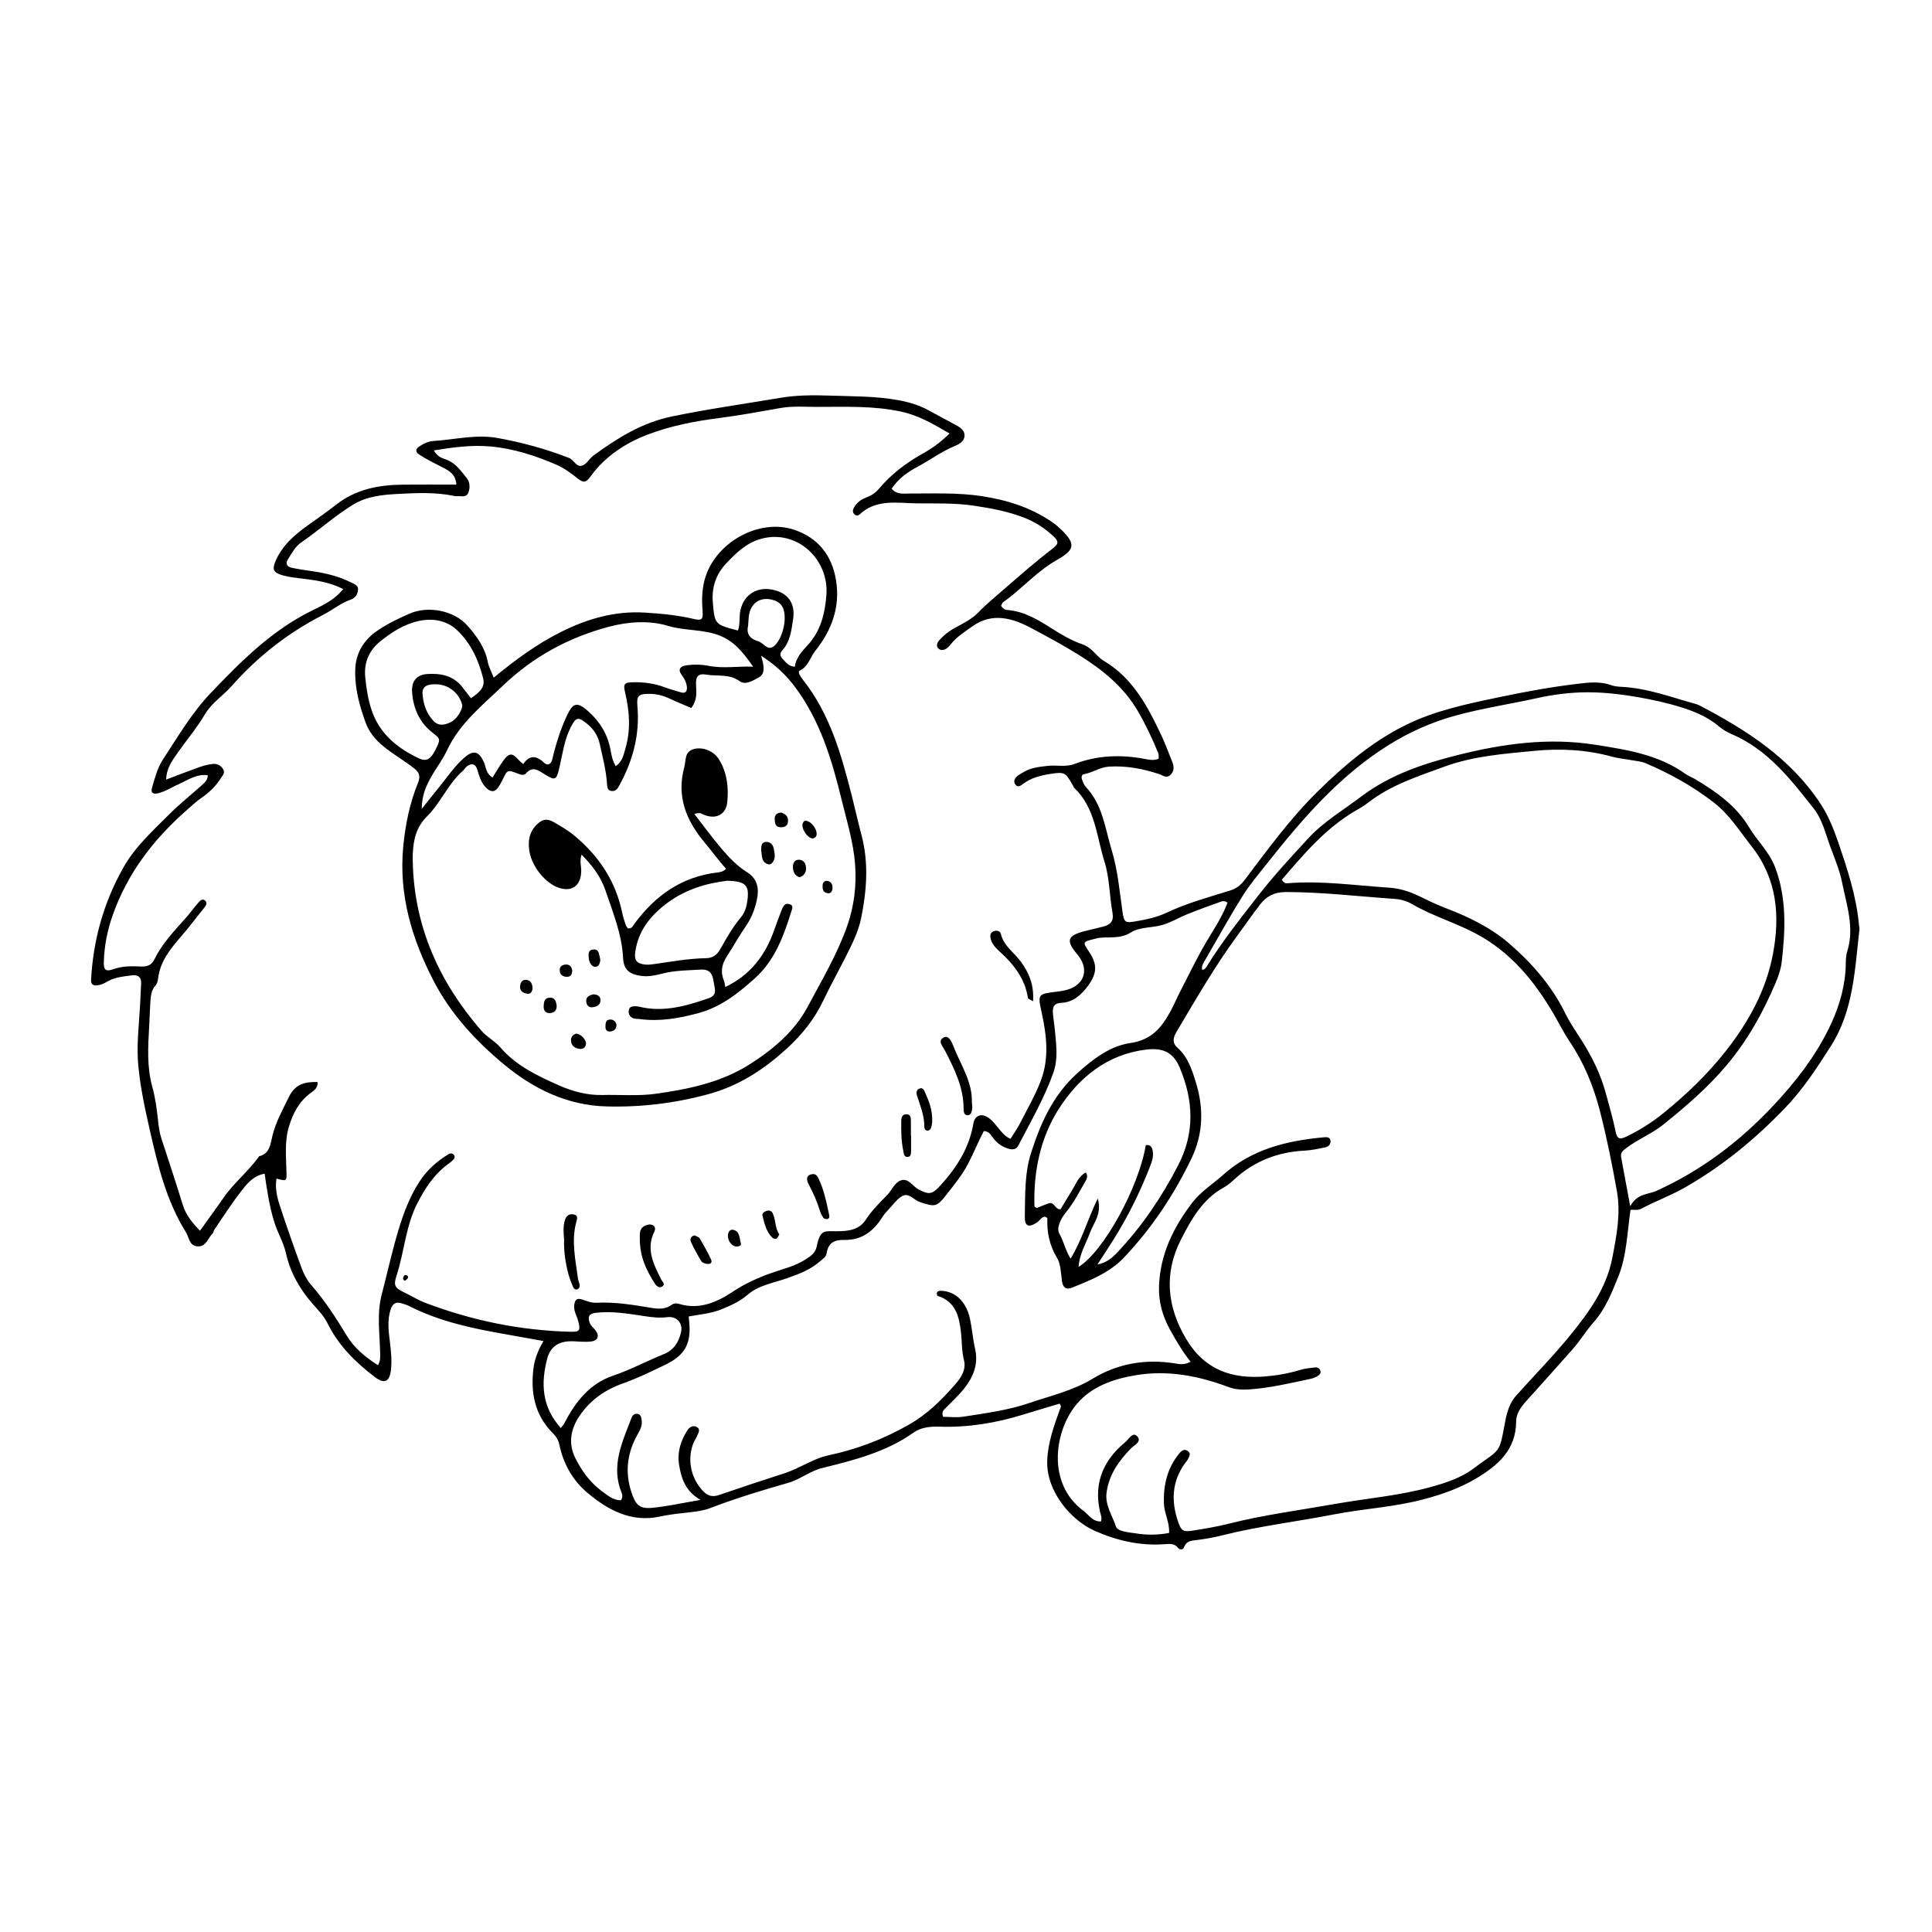 <?xml version="1.0" encoding="UTF-8"?>
<!-- Uploaded to: SVG Repo, www.svgrepo.com, Generator: SVG Repo Mixer Tools -->
<svg fill="#000000" width="800px" height="800px" version="1.1" viewBox="144 144 512 512" xmlns="http://www.w3.org/2000/svg">
 <g>
  <path d="m576.1 464.61c-0.887 6.168-0.996 12.16-3.254 17.754-1.723 4.269-3.367 8.488-6.551 12.082-1.969 2.223-3.551 4.879-5.562 7.144-4.023 4.531-8.047 9.062-12.117 13.555-1.461 1.613-2.812 3.352-2.82 5.543-0.031 7.519-4.82 11.664-10.551 15.086-4.324 2.582-9.016 4.231-13.926 5.543-7.844 2.098-15.926 2.484-23.805 4.016-9.855 1.914-19.848 3.098-29.602 5.547-2.297 0.578-4.648 1-7 1.27-1.402 0.16-2.543 0.312-3.117 1.836-0.289 0.766-1.117 0.816-1.594 0.215-1.008-1.281-2.332-1.062-3.641-0.969-6.488 0.465-12.652-0.973-18.504-3.578-6.375-2.84-12.867-10.598-12.527-18.648 0.203-4.816 1.75-9.02 3.297-13.355 0.168-0.469 0.629-0.875-0.02-1.672-3.094 0.926-6.328 1.871-9.551 2.871-7.254 2.254-14.652 3.477-22.27 3.234-2.426-0.078-4.871 0.145-6.867 1.559-7.293 5.168-15.762 7.309-24.211 9.391-3.305 0.812-5.832 3.031-9.047 3.945-6.969 1.988-13.906 4.094-20.688 6.695-1.703 0.652-3.598 0.895-5.434 1.102-2.629 0.297-5.238 0.551-7.844 1.117-7.559 1.641-13.719-1.668-19.188-6.258-3.906-3.277-6.418-7.684-7.465-12.77-0.258-1.242-0.863-2.191-1.719-3.047-4.781-4.785-5.938-10.609-5.156-17.117 0.305-2.535 1.191-4.793 2.668-7.312-3.731-0.672-7.023-1.277-10.324-1.855-8.73-1.52-17.359-3.375-25.34-7.445-0.582-0.297-1.23-0.477-1.859-0.676-1.531-0.484-2.457-0.047-2.984 1.594-0.93 2.891-0.555 5.777-0.195 8.648 0.312 2.508 0.562 5.012 0.258 7.516-0.371 3.059-1.789 3.617-4.184 1.809-5.18-3.918-9.699-8.402-12.621-14.316-0.949-1.922-2.441-3.453-3.844-5.039-3.477-3.934-6.012-8.375-7.16-13.512-0.641-2.875-2.191-5.375-3.062-8.16-1.309-4.184-1.957-8.48-2.582-12.918-3.082 0.551-4.734 2.731-6.305 4.75-2.508 3.227-4.707 6.691-7.016 10.07-0.219 0.32-0.227 0.816-0.492 1.066-1.281 1.211-1.703 3.59-4.047 3.367-2.172-0.203-2.144-2.371-3.016-3.762-5.191-8.312-7.441-17.723-9.562-27.059-1.277-5.617-2.519-11.32-3.051-17.121-0.484-5.281 0.156-10.516 0.461-15.762 0.113-1.977 0.203-3.957 0.293-5.938 0.078-1.812-0.93-2.375-2.488-2.168-2.223 0.297-4.496 0.477-6.496 1.656-0.809 0.477-1.633 0.875-2.574 0.984-1.109 0.125-1.77-0.18-1.703-1.48 0.566-10.562 3.316-20.43 8.543-29.715 3.133-5.566 7.738-9.664 12.094-14.055 2.691-2.715 5.715-5.102 8.566-7.66 0.758-0.684 1.66-1.32 1.727-2.769-3.051-0.395-5.32 1.316-7.746 2.383-1.789 0.785-3.457 1.922-5.402 2.387-1.281 0.305-2.098 0.016-1.598-1.629 0.762-2.512 1.371-5.047 2.852-7.309 3.977-6.062 7.668-12.371 12.68-17.633 8.09-8.484 16.367-16.781 27.172-22.004 2.75-1.328 5.66-2.742 7.93-5.519-4.051-2.09-8.234-2.453-12.359-2.973-1.586-0.199-3.148-0.41-4.637-1.008-1.551-0.621-1.723-1.508-1.074-3.121 1.719-4.277 5.027-7.176 8.539-9.684 2.547-1.824 5.164-3.641 7.606-5.555 5.34-4.184 11.387-5.285 17.836-5.344 4.613-0.043 9.227-0.008 14.062-0.008-0.137-2.731-1.93-3.688-3.617-4.555-2.117-1.09-4.273-2.102-6.254-3.434-1.113-0.75-0.891-1.512 0.082-2.144 1.117-0.73 2.336-1.34 3.676-1.422 5.66-0.355 11.32-1.828 16.98-0.809 6.481 1.168 12.852 2.894 19.012 5.301 1.328 0.52 1.957 2.644 3.594 1.977 1.129-0.457 1.832-1.867 2.883-2.633 6.316-4.606 12.797-8.684 20.715-10.328 9.582-1.992 19.258-3.344 28.891-4.965 4.273-0.719 8.668-0.727 13.039-0.574 6.059 0.211 12.121 0.109 18.137 1.207 2.914 0.531 5.637 1.367 8.211 2.789 2.199 1.215 4.414 2.398 6.625 3.59 1.289 0.695 2.754 1.406 2.699 3.066-0.051 1.465-1.402 2.223-2.617 2.723-3.441 1.418-6.414 3.648-9.664 5.394-2.656 1.426-5.195 3.098-7.023 5.91 1.387 1.633 3.18 1.27 4.789 1.273 6.344 0.012 12.688-0.273 19.012 0.68 6.613 0.996 12.84 2.934 18.43 6.684 0.871 0.582 1.707 1.242 2.465 1.965 4.086 3.918 4.043 5.484-0.887 8.262-5.344 3.008-9.293 7.691-14.223 11.164-0.289 0.203-0.406 0.656-0.59 0.965 0.359 0.676 0.93 1.086 1.566 1.133 4.543 0.324 8.25 2.609 11.945 4.961 2.566 1.637 5.191 3.164 8.09 4.164 1.141 0.395 2.074 1.117 2.93 1.977 0.84 0.844 1.66 1.77 2.664 2.367 7.703 4.57 11.641 12.031 15.262 19.727 1.066 2.266 1.926 4.625 2.863 6.949 0.527 1.305 0.672 2.609-0.523 3.644-1.039 0.902-1.934 0.035-2.914-0.293-4.293-1.434-8.684-2.246-13.242-1.984-2.402 0.141-4.379 1.613-6.699 2.008-0.629 0.105-0.68 0.848-0.523 1.316 0.246 0.738 0.551 1.543 1.07 2.094 4.422 4.695 5.059 10.887 6.809 16.668 1.621 5.352 2.094 10.852 2.871 16.324 0.422 2.969 0.707 3.07 3.606 2.578 2.742-0.469 5.492-1.047 8.008-2.234 5.402-2.551 11.145-4.133 16.809-5.879 1.824-0.562 2.902-1.445 3.969-2.856 6.137-8.109 12.117-16.34 19.418-23.508 7.019-6.894 14.473-13.207 23.344-17.574 7.773-3.824 16.215-5.555 24.633-7.324 6.984-1.469 13.992-2.754 21.078-3.586 2.891-0.34 5.789-0.645 8.645 0.387 0.855 0.309 1.812 0.402 2.731 0.445 6.809 0.336 13.137 2.727 19.605 4.527 0.379 0.105 0.762 0.238 1.109 0.422 12.395 6.477 24.008 13.914 31.949 25.898 2.07 3.125 3.484 6.574 4.676 10.051 2.477 7.227 4.906 14.496 5.602 22.188 0.035 0.395 0.168 0.797 0.125 1.184-1.219 10.617-1.578 21.535-7.547 30.883-3.672 5.758-7.379 11.504-12.227 16.531-7.961 8.254-16.652 15.418-26.621 21.078-3.695 2.098-7.684 3.539-11.406 5.535-0.898 0.492-1.781 0.242-2.867 0.301zm-164.3-18.805c0.887-1.445 1.801-2.731 2.512-4.117 1.918-3.758 4.062-7.445 5.547-11.375 2.219-5.883 1.512-11.953 0.195-17.973-1.074-4.906-1.027-4.91 3.914-5.523 1.707-0.211 3.465-0.496 4.902-1.426 3.023-1.957 3.219-5.387 0.641-8.449-3.078-3.656-2.707-4.941 1.824-6.156 1.652-0.441 3.336-0.773 4.992-1.215 1.855-0.492 2.91-1.367 2.496-3.652-0.816-4.531-0.746-9.18-2.148-13.66-2.102-6.727-2.418-14.156-7.988-19.457-0.184-0.172-0.254-0.461-0.383-0.691-1.926-3.406-2.191-3.606-5.879-3.027-2.613 0.41-5.195 1.031-7.363 2.707-0.672 0.52-1.391 0.961-2.019 0.066-0.547-0.777-0.133-1.547 0.465-2.102 0.477-0.441 1.094-0.738 1.656-1.086 1.98-1.223 4.203-1.445 6.453-1.699 2.363-0.266 4.809 0.367 7.094-0.5 6.121-2.328 12.371-2.559 18.73-1.332 1.168 0.227 2.336 0.473 3.617-0.066-0.027-0.488 0.074-1.051-0.109-1.496-1.555-3.773-3.273-7.434-5.332-11-3.844-6.668-9.609-11.195-15.863-15.105-4.008-2.508-8.23-4.754-12.406-6.992-4.938-2.648-10.355-4.289-15.66-0.488-1.926 1.379-3.977 2.637-5.516 4.504-0.336 0.406-0.672 0.832-1.074 1.168-0.789 0.656-1.777 0.895-2.496 0.113-0.578-0.633-0.203-1.535 0.344-2.133 0.977-1.074 2.059-2.027 3.328-2.785 2.375-1.414 5.074-2.562 6.938-4.496 2.215-2.305 4.641-4.285 7.031-6.359 4.086-3.547 8.141-7.121 12.445-10.406 2.078-1.586 2.019-2.141-0.062-3.977-2.098-1.848-4.441-3.336-7.047-4.363-4.336-1.711-8.867-2.555-13.461-3.242-4.996-0.75-10.023-0.57-15.016-0.617-5.223-0.047-10.848-1.273-15.328 2.957-0.387 0.363-1.02 0.328-1.426-0.145-0.375-0.434-0.395-0.98-0.145-1.477 0.688-1.352 1.754-2.273 3.188-2.816 1.359-0.512 2.535-1.191 3.543-2.391 3.254-3.887 7.238-6.883 11.68-9.363 2.457-1.371 4.793-3.062 7.031-5.285-4.269-2.477-8.121-4.766-12.781-5.781-7.484-1.633-15.004-1.246-22.527-1.266-3.156-0.008-6.336-0.262-9.496 0.297-5.328 0.941-10.652 1.93-16.012 2.621-6.574 0.848-13.113 2.09-19.238 4.441-5.887 2.258-11.273 5.777-15.078 11.062-1.148 1.598-1.859 1.805-3.394 0.574-1.734-1.395-3.594-2.769-5.617-3.648-5.59-2.426-11.406-4.305-17.5-4.859-4.969-0.453-9.918 0.211-15.016 1.043 0.883 1.727 2.273 2.055 3.418 2.492 2.414 0.914 3.707 2.941 5.215 4.742 1.016 1.211 0.988 2.875 0.414 4.152-0.551 1.227-2.117 0.609-3.246 0.754-0.125 0.016-0.262-0.039-0.391-0.066-4.981-1.047-10.027-0.801-15.035-0.535-4.066 0.215-8.176 0.621-11.816 2.856-4.859 2.984-9.09 6.82-13.773 10.039-1.59 1.094-2.398 2.793-3.41 4.336-0.801 1.219-0.344 2.059 0.965 2.336 1.809 0.387 3.648 0.648 5.481 0.91 3.559 0.512 7.016 1.363 10.238 2.981 0.793 0.398 1.902 0.75 1.844 1.852-0.062 1.223-0.68 2.258-1.961 2.703-2.656 0.918-4.812 2.754-7.277 4.012-9.281 4.746-17.367 11.07-24.238 18.859-2.273 2.574-5.289 4.453-7.051 7.434-2.219 3.754-5.047 7.051-7.512 10.617-1.273 1.84-2.738 3.758-2.816 6.758 3.305-1.242 6.098-2.336 8.926-3.336 1.113-0.391 2.289-0.684 3.457-0.805 1.102-0.113 2.098 0.383 2.703 1.348 0.625 1-0.148 1.711-0.637 2.488-1.297 2.051-3.016 3.711-4.981 5.066-1.539 1.062-2.867 2.324-4.254 3.551-8.652 7.644-15.465 16.562-19.359 27.555-1.43 4.027-2.25 8.164-2.375 12.422-0.066 2.207 0.48 2.691 2.621 1.93 2.336-0.828 4.711-0.793 7.051-0.684 1.828 0.082 2.965-0.301 3.785-1.984 2.051-4.207 5.305-7.527 8.359-10.988 1.133-1.285 2.144-2.68 3.262-3.984 0.422-0.492 1.082-1.062 1.688-0.574 0.785 0.633 0.336 1.363-0.215 2.043-2.082 2.551-4.047 5.203-6.203 7.688-2.805 3.231-5.426 6.504-5.965 10.957-0.078 0.633-0.25 1.375-0.652 1.82-1.281 1.41-1.297 3.137-1.418 4.84-0.141 1.98-0.168 3.969-0.285 5.949-0.32 5.418-0.648 10.855 0.824 16.16 0.82 2.957 1.199 5.961 1.523 8.977 0.172 1.586 0.379 3.133 0.875 4.652 1.918 5.879 3.863 11.754 5.688 17.66 0.84 2.719 2.539 4.723 4.539 6.816 2.172-3.035 4.203-5.789 6.144-8.609 2.785-4.047 6.699-7.117 9.523-11.125 2.93-0.707 3.023-3.394 3.555-5.531 0.91-3.648 2.707-6.82 4.324-10.148 1.719-3.539 4.328-4.078 7.625-4.008 0.133 1.633-0.961 2.242-1.902 2.953-2.977 2.238-4.586 5.227-5.672 8.801-1.242 4.09-0.742 8.117-0.668 12.195 0.043 2.367 0.027 2.367-2.656 1.641-0.383 2.426 0.102 4.773 0.836 7.012 1.852 5.644 3.812 11.258 5.875 16.828 0.586 1.586 1.457 3.172 2.559 4.438 3.578 4.106 6.504 8.629 9.309 13.277 2.019 3.352 5 5.805 8.316 7.902 0.672-1.141 0.602-2.023 0.586-2.973-0.086-5.269-0.949-10.559 0.422-15.797 1.469-5.613 2.699-11.297 4.363-16.848 1.363-4.539 3.008-9.004 5.641-13.047 2.004-3.074 4.629-5.387 7.703-7.262 0.449-0.273 1.098-0.266 1.434 0.23 0.328 0.48 0.133 0.996-0.316 1.383-0.301 0.258-0.582 0.543-0.906 0.773-3.887 2.742-6.398 6.519-8.531 10.715-3.047 5.992-3.402 12.711-5.43 18.977-1.004 3.098-0.414 3.398 2.824 4.981 1.539 0.754 3.012 1.68 4.606 2.289 12.457 4.742 25.344 7.394 38.684 7.723 2.383 0.059 2.641-0.336 1.996-2.816-0.359-1.395-1.23-2.644-1.066-4.188 0.137-1.289 0.602-2.035 2.043-1.562 1.258 0.414 2.5 0.945 3.852 0.875 4.934-0.254 9.762 0.562 14.594 1.367 1.863 0.309 3.695 0.383 5.34-0.812 0.699-0.512 1.387-0.426 2.223-0.18 5.148 1.52 9.918-0.598 13.77-3.176 3.391-2.269 6.824-3.816 10.547-5.121 2.984-1.047 6.109-1.766 8.828-3.492 1.344-0.852 2.695-1.695 3.055-3.449 0.977-4.742 2.113-4.039 5.375-4.082 2.945-0.039 5.848-0.266 7.699-3.137 1.582-2.457 3.699-4.465 5.703-6.574 1.168-1.23 1.875-3.133 3.434-3.734 2.062-0.801 3.164 1.477 4.727 2.316 2.805 1.512 3.656 1.387 5.75-0.898 4.356-4.75 7.727-9.98 8.84-16.496 0.395-2.297 2.254-2.867 4.18-1.426 0.938 0.699 1.68 1.68 2.441 2.59 0.852 1.012 1.578 2.125 3.238 2.875zm-82.145 95.691c-4.039-2.312-5.062-5.648-5.672-9.195-0.586-3.426 0.414-6.523 2.234-9.344 0.422-0.656 1.473-1.379 2.441-0.797 1.129 0.68 0.34 1.637 0.051 2.453-0.176 0.492-0.531 0.914-0.754 1.391-2.008 4.391-0.953 9.742 2.391 13.18 1.301 1.34 2.539 1.582 4.254 0.992 5.746-1.977 11.516-3.887 17.297-5.746 4.035-1.297 7.551-3.883 11.723-4.769 7.539-1.605 14.559-4.285 21.309-8.145 4.871-2.781 8.609-6.531 12.156-10.578 1.492-1.703 3.035-3.871 2.379-6.469-0.625-2.473-0.523-4.984-0.809-7.473-0.477-4.199-1.445-8.133-6.215-9.582-0.129-0.039-0.141-0.465-0.199-0.707 0.211-0.648 0.762-0.648 1.273-0.625 3.711 0.16 6.57 2.906 7.551 7.461 0.559 2.582 0.73 5.25 1.328 7.82 0.961 4.133-0.449 7.57-2.926 10.668-1.395 1.75-3.07 3.277-4.637 4.887-0.637 0.656-1.469 1.207-0.879 2.555 1.734 0 3.598 0.238 5.383-0.043 5.867-0.922 11.812-1.684 17.43-3.613 5.664-1.945 11.512-3.227 16.82-6.461 6.551-3.992 14.02-5.305 21.766-4.039 1.266 0.207 2.559 0.461 4.164-0.449-2.129-2.656-3.766-5.484-5.359-8.336-2.035-3.637-3.156-7.473-3-11.734 0.312-8.426 3.805-15.52 8.781-22.043 2.273-2.981 5.469-4.961 8.219-7.418 7.629-6.82 16.84-9.027 26.613-9.938 0.895-0.082 1.684-0.102 1.82 0.891 0.117 0.855-0.461 1.574-1.305 1.75-1.812 0.375-3.641 0.793-5.477 0.883-6.981 0.344-13.137 2.641-18.371 7.332-0.98 0.879-1.969 1.812-3.109 2.434-5.672 3.086-8.699 8.586-11.383 13.855-4.481 8.805-3.758 17.719 1.477 26.418 4.891 8.129 12.105 10.516 20.867 9.812 3.148-0.254 6.293-0.824 9.352-1.754 1.254-0.383 2.598-0.48 3.906-0.645 0.543-0.066 1.055 0.18 1.301 0.703 0.363 0.77-0.145 1.281-0.707 1.617-0.555 0.332-1.195 0.578-1.828 0.711-5.426 1.148-10.824 2.449-16.395 2.812-1.871 0.121-3.594 0.016-5.375-0.652-7.891-2.945-15.977-4.531-24.434-3.141-6 0.984-11.754 2.953-15.723 7.625-5.973 7.031-8.086 21.086 1.773 28.359 1.43 1.055 2.402 2.894 4.625 2.785 0.043-0.441 0.195-0.859 0.094-1.203-2.336-8.031-0.008-14.59 6.332-19.809 0.91-0.75 1.961-2.816 3.133-1.582 1.398 1.473-0.785 2.359-1.691 3.305-3.164 3.301-5.731 6.824-6.387 11.59-0.473 3.43 1.52 6.074 2.445 8.977 0.461 1.445 3.461 1.594 5.367 1.898 2.856 0.457 5.777 0.441 8.746-0.121 0.184-2.793-1.289-5.176-1.371-7.832-0.152-4.938 0.91-9.418 4.113-13.289 0.684-0.824 1.449-1.254 2.344-0.504 0.793 0.668 0.207 1.453-0.133 2.137-0.172 0.348-0.469 0.637-0.699 0.957-3.481 4.801-3.75 10.004-1.898 15.453 0.863 2.539 1.355 2.875 4.082 2.434 3.125-0.504 6.262-1.02 9.328-1.797 9.238-2.34 18.688-3.559 28.047-5.219 8.441-1.5 17.012-2.18 25.34-4.461 4.137-1.133 8.199-2.457 11.562-4.984 7.281-5.469 6.668-3.473 8.367-12.469 0.473-2.5 1.184-4.902 2.914-6.84 4.734-5.309 9.742-10.363 14.242-15.895 5.039-6.195 9.668-12.543 11.227-20.613 1.125-5.844 2.273-11.68 1.211-17.668-1.273-7.16-2.703-14.293-4.523-21.336-1.695-6.562-4.258-12.766-8.074-18.43-1.543-2.293-2.773-4.797-4.172-7.191-5.137-8.793-11.441-16.438-20.645-21.316-5.484-2.906-11.492-4.66-16.875-7.801-1.328-0.773-2.984-1.258-4.523-1.363-9.633-0.656-19.23-1.82-28.914-1.824-2.981 0-5.125 1.082-6.816 3.277-2.098 2.719-4.039 5.555-6.074 8.32-5.957 8.094-10.938 16.805-16.07 25.418-0.965 1.617-1.188 2.988 0.227 4.238 2.727 2.418 3.797 5.699 4.82 8.977 2.172 6.934 2.094 13.738-1.137 20.441-4.621 9.59-10.43 18.32-17.742 26.086-3.863 4.102-8.867 6.07-13.879 8.086-1.582 0.637-2.43-0.031-2.672-1.773-0.289-2.09-0.289-4.457-1.32-6.156-2.008-3.309-2.68-6.727-2.543-10.457 0.004-0.129-0.387-0.273-0.633-0.438-0.988 0.121-1.398 1.098-2.16 1.582-2.195 1.387-3.238 1.008-3.184-1.637 0.125-5.66-0.098-11.398 1.672-16.887 2.527-7.836 5.754-15.16 12.117-20.945 4.242-3.856 8.75-7.324 14.227-8.125 5.699-0.836 8.359-4.25 10.699-8.613 0.875-1.633 1.598-3.344 2.445-4.992 2.289-4.465 4.465-8.98 7.023-13.316 1.977-3.344 4.199-6.613 5.527-10.262-0.668-0.52-1.238-0.457-1.711-0.285-2.981 1.07-5.965 2.141-8.902 3.32-2.203 0.883-4.273 2.156-6.531 2.836-2.769 0.832-6.109 0.527-8.402 1.98-2.883 1.824-5.695 1.141-8.551 1.477-0.391 0.047-0.77 0.188-1.156 0.281-3.16 0.754-3.18 0.801-1.422 3.418 2.231 3.32 2.141 5.703-0.301 9.023-1.789 2.434-3.973 4.352-7.106 4.496-1.855 0.086-2.266 1.051-2.191 2.504 0.07 1.449 0.359 2.887 0.488 4.336 0.352 3.938 1.016 7.848-0.395 11.781-2.418 6.734-5.984 12.895-9.262 19.203-0.609 1.176-1.695 1.113-2.773 0.773-1.555-0.488-2.82-1.41-3.828-2.695-0.633-0.809-1.078-1.855-2.527-1.93-1.512 2.856-2.715 5.906-4.242 8.801-1.566 2.969-3.668 5.484-5.688 8.086-2.551 3.285-3.019 3.246-7 1.941-1.586-0.52-2.887-2.539-4.621-1.629-1.449 0.762-2.492 2.316-3.668 3.562-0.633 0.668-1.262 1.371-1.746 2.148-2.328 3.719-5.527 6.066-10.023 5.945-2.688-0.07-4.258 0.812-4.668 3.539-0.152 1.004-1.039 1.488-1.727 2.098-2.527 2.254-5.606 3.398-8.738 4.504-3.586 1.27-7.578 1.848-10.496 4.398-2.062 1.801-4.34 2.766-6.754 3.785-2.832 1.195-5.844 1.395-8.844 1.961 0.066 0.684 0.121 1.207 0.164 1.73 0.477 5.586-1.262 8.609-6.363 11.066-3.688 1.773-7.359 3.574-11.227 4.945-4.738 1.676-8.73 4.457-11.531 8.645-2.328 3.484-3.047 7.269-1.031 11.266 1.691 3.352 3.844 6.285 6.875 8.562 1.578 1.188 3.055 2.488 5.148 2.508 0.465-0.664 0.457-1.348 0.203-1.957-2.93-7.117 0.145-13.438 2.586-19.844 0.262-0.688 0.707-1.16 1.441-1.129 1.035 0.043 1.141 0.859 1.273 1.684 0.273 1.734-0.723 3.07-1.438 4.438-2.457 4.703-2.953 9.504-1.305 14.574 1.125 3.457 2.144 4.559 5.609 4.219 4-0.398 7.957-1.285 12.734-2.094zm154.02-164.33c0.719 1.055 1.289 0.922 1.773 0.883 8.898-0.691 17.707 0.609 26.547 1.18 2.812 0.184 5.441 0.973 7.977 2.203 2.375 1.156 4.762 2.32 7.227 3.258 6.094 2.316 11.949 5.184 16.855 9.434 6.016 5.207 11.219 11.203 14.785 18.473 1.215 2.477 2.824 4.769 4.305 7.113 2.769 4.383 5.059 8.973 6.41 14.008 0.891 3.316 1.875 6.602 2.555 9.977 0.438 2.176 1.066 2.406 3.008 1.465 3.461-1.676 6.707-3.738 9.684-6.148 6.07-4.91 11.66-10.258 16.535-16.453 6.074-7.719 10.688-16.094 12.504-25.695 1.914-10.129 1.156-19.898-5.633-28.555-3.172-4.039-5.867-8.402-10.012-11.617-5.574-4.324-11.672-7.711-18.137-10.453-1.074-0.453-2.309-0.539-3.477-0.754-1.82-0.336-3.688-0.488-5.465-0.98-6.734-1.855-13.73-2.184-20.48-1.523-7.953 0.781-16.039 1.344-23.762 4.156-7.231 2.633-14.516 4.969-20.656 9.832-0.93 0.734-1.996 1.301-3.023 1.898-7.906 4.629-13.684 11.477-19.52 18.301zm-21.109 23.828c0.66 0.031 0.965-0.453 1.199-0.828 4.098-6.637 8.938-12.73 13.719-18.871 4.141-5.316 8.711-10.25 13.273-15.184 4.062-4.394 9.234-7.426 13.969-11.008 7.805-5.914 16.871-8.844 26.008-11.113 11.668-2.898 23.621-4.551 35.781-2.656 8.523 1.328 16.984 2.617 24.234 7.809 0.746 0.535 1.645 0.852 2.441 1.32 5.625 3.328 10.953 7.117 14.352 12.801 2.168 3.625 5.356 6.516 6.891 10.594 3.094 8.219 2.715 16.617 1.742 25.066-0.227 1.961-0.902 3.852-1.684 5.688-3.32 7.812-7.356 15.062-12.914 21.676-5.008 5.957-10.746 10.867-16.703 15.68-3.004 2.426-6.625 3.852-9.711 6.144-0.891 0.664-1.781 1.246-1.555 2.496 0.734 4.082 1.508 8.156 2.422 13.062 1.832-3.426 4.738-3.082 6.969-4.094 11.973-5.426 22.156-13.156 31.117-22.754 5.711-6.117 10.73-12.562 14.461-20.082 2.449-4.938 4.086-10.004 4.504-15.48 0.133-1.715-0.051-3.527 0.453-5.125 1.988-6.309-0.18-12.297-1.367-18.297-0.633-3.188-1.961-6.309-3.098-9.395-1.27-3.453-2.098-7.219-4.41-10.156-6.133-7.797-12.234-15.684-21.789-19.754-1.203-0.512-2.383-1.219-3.383-2.059-3.758-3.156-8.258-4.629-12.867-5.875-1.914-0.516-3.852-0.953-5.797-1.332-5.32-1.031-10.727-1.812-16.109-1.805-4.449 0.008-9.031 0.586-13.352 1.543-7.094 1.566-14.289 2.648-21.324 4.547-6.586 1.777-12.641 4.481-18.375 8.102-12.73 8.043-22.402 19.203-31.609 30.84-2.297 2.902-4.727 5.731-6.688 8.852-3.441 5.481-6.582 11.156-9.816 16.766-0.504 0.883-1.184 1.742-0.984 2.883zm-32.715 78.727c6.602-4.019 15.938-21.047 17.793-32.238 1.203-0.195 1.66 0.5 1.84 1.535 0.266 1.508-0.234 2.891-0.762 4.242-2.648 6.789-5.871 13.297-9.766 19.461-1.352 2.141-2.746 4.254-4.121 6.383 2.32-0.426 3.863-1.707 5.293-3.223 6.481-6.871 11.688-14.555 16.047-22.969 4.531-8.75 4.113-17.281 0.465-25.969-1.711-4.074-4.434-5.324-8.883-4.789-10.445 1.254-17.918 7.504-23.172 15.723-4.848 7.582-6.731 16.566-6.445 25.766 0.004 0.16 0.359 0.305 0.609 0.504 1.059-0.418 2.133-0.91 3.25-1.27 1.453-0.465 1.539 1.703 3.059 1.59 0.973-1.609 1.973-3.309 3.019-4.981 1.059-1.688 1.695-3.734 3.676-4.766 0.648 1.016 0.258 1.723-0.148 2.414-1.602 2.731-2.996 5.582-5.039 8.047-1.391 1.68-2.715 4.207-1.812 5.777 1.16 2.019 1.562 4.348 2.969 6.602 3.019-4.965 4.449-10.312 7.191-15.934 1.199 4.062-1.105 6.418-2.059 9.062-1.066 2.945-2.82 5.652-3.004 9.031zm-137.22 42.73c0.484-0.672 0.75-0.957 0.926-1.293 2.934-5.625 6.633-10.453 12.945-12.602 4.633-1.578 8.953-3.883 13.473-5.723 2.637-1.074 3.867-3.172 4.481-5.664 0.625-2.531-1.117-4.441-3.688-4.102-2.008 0.266-3.93 0.023-5.898-0.27-4.305-0.641-8.617-1.402-13.004-0.883-1.762 0.207-2.203 1.062-1.562 2.695 0.305 0.773 0.945 1.25 1.441 1.859 1.188 1.465 0.773 2.801-1.066 3.035-1.555 0.199-3.164 0.012-4.746-0.051-3.512-0.133-6.008 1.164-6.898 4.527-1.711 6.484-1.539 12.793 3.598 18.469z"/>
  <path d="m274.84 323.59c5.797-4.785 11.477-8.922 17.715-12.059 6.981-3.512 14.383-5.695 22.438-5.18 4.359 0.277 8.652 0.676 12.898 1.688 1.98 0.473 2.469 0.141 2.309-1.902-0.223-2.793-0.219-5.535 0.473-8.27 2.516-9.922 14.363-16.691 23.887-13.438 6.301 2.152 9.918 6.785 10.992 13.332 1.164 7.098-1.137 13.25-5.492 18.727-1.375 1.727-1.855 4.156-4.098 5.223-0.395 0.188-0.246 0.73-0.07 1.074 0.238 0.469 0.539 0.91 0.863 1.324 7.191 9.062 10.207 19.887 12.988 30.805 0.883 3.457 1.645 6.945 2.562 10.395 1.953 7.356 1.391 14.703-0.094 22.016-0.766 3.769-2.566 7.203-4.289 10.625-1.84 3.652-3.852 7.223-5.594 10.922-2.41 5.113-5.809 9.398-9.988 13.172-6.051 5.457-12.523 9.727-20.66 11.934-8.953 2.43-17.93 3.492-27.051 3.234-10.246-0.289-19.145-4.57-26.957-11.039-7.59-6.285-14.211-13.438-18.793-22.285-5.754-11.117-9.219-22.785-8.023-35.434 0.547-5.789 1.695-11.547 3.906-16.949 0.82-2.004 0.176-2.965-1.117-3.969-2.606-2.031-5.496-3.66-8.062-5.769-2.113-1.734-3.762-3.731-4.684-6.254-1.645-4.492-2.887-9.102-2.762-13.934 0.117-4.551 2.277-8.039 6.035-10.562 2.644-1.777 5.496-3.16 8.414-4.418 4.941-2.133 11.797-0.801 15.324 3.231 2.434 2.781 4.606 5.769 5.352 9.562 0.242 1.258 0.898 2.438 1.578 4.199zm52.328 8.031c-1.941-0.84-3.879-1.625-5.769-2.512-1.711-0.805-3.492-1.234-5.367-1.23-2.766 0.008-3.359 0.477-3.117 3.191 0.688 7.637-1.215 14.625-4.875 21.25-0.43 0.777-0.918 1.332-1.777 1.32-1.273-0.02-1.344-1.027-1.406-1.973-0.234-3.586-1.156-7.043-1.922-10.531-0.469-2.141-1.582-3.871-3.281-5.266-2.41-1.977-2.988-1.91-4.394 0.84-1.707 3.344-2.176 7.055-3 10.652-0.785 3.414-1.062 3.594-3.953 1.816-1.582-0.973-3.094-2.266-4.871-0.27-0.609 0.688-1.402 0.41-2.195 0.105-2.773-1.066-2.777-1.039-4.039 1.605-0.227 0.477-0.5 0.93-0.75 1.391-1.086 1.996-2.32 2.203-3.848 0.523-1.184-1.301-1.637-2.981-2.137-4.633-0.469-1.547-1.512-1.695-2.731-0.809-0.414 0.301-0.66 0.824-1.055 1.164-3.941 3.441-5.871 8.492-9.527 12.105-2.863 2.828-3.59 6.195-3.762 9.902-0.035 0.793-0.023 1.586 0 2.379 0.441 17.133 7.098 31.734 18.184 44.512 1.469 1.691 3.555 2.699 5.039 4.434 4.16 4.863 9.871 7.543 15.508 10.051 3.543 1.578 7.512 2.652 11.508 2.551 4.734-0.121 9.457 0.332 14.219-0.336 8.68-1.215 17.188-3 24.66-7.695 6.269-3.938 12.07-8.832 15.555-15.398 3.691-6.961 7.777-13.777 10.422-21.289 1.875-5.328 2.531-10.742 2.121-16.352-0.426-5.84-2.156-11.379-3.531-17.023-2.609-10.703-5.715-21.148-12.449-30.121-2.34-3.113-5.106-5.734-8.926-8.211 0.781 2.594 1.184 4.824-0.617 5.762-1.422 0.738-3.441 2.176-5.09 0.984-2.758-1.992-5.879-1.223-8.809-1.73-2.133-0.371-2.844 0.441-2.727 2.715 0.117 2.117 0.309 4.18-1.289 6.125zm-19.973 15.426c1.785-1.273 2.051-3.016 2.523-4.598 1.469-4.941 1.129-9.883-0.039-14.836-0.574-2.43-0.242-2.766 2.207-2.809 2.801-0.051 5.527 0.316 8.172 1.293 1.484 0.547 3.008 0.996 4.531 1.422 1.043 0.293 1.496-0.344 1.453-1.27-0.062-1.359-0.707-2.477-1.516-3.578-0.848-1.156-0.312-2.047 1.023-2.281 2.098-0.367 4.211-0.328 6.316 0.078 3.863 0.746 7.738 0.043 11.73 0.207-2.449-3.441-4.746-6.574-8.793-8.203-4.453-1.793-9.215-1.23-13.789-2.617-4.934-1.496-10.535-1.121-15.68 0.246-10.594 2.82-19.992 7.898-27.984 15.543-5.527 5.289-11.539 10.023-14.922 17.27-1.117 2.391-2.879 4.656-4.203 7.043-1.254 2.258-2.406 4.66-2.473 8.414 1.855-2.32 3.121-3.938 4.426-5.523 2.258-2.754 4.227-5.781 6.938-8.121 2.398-2.066 3.812-1.609 5.106 1.207 0.617 1.344 0.531 3.133 2.324 4.094 1.051-1.652 1.922-3.281 3.035-4.719 1.434-1.855 2.246-1.758 3.918 0.133 0.25 0.285 0.566 0.512 1.156 1.039 1.648-2.406 3.461-2.324 5.512-0.359 0.973 0.93 1.934 0.387 2.223-1.004 0.16-0.777 0.371-1.543 0.578-2.309 0.852-3.191 1.922-6.309 3.336-9.297 1.586-3.352 2.734-3.559 5.57-1.035 3.059 2.719 5.098 6.016 5.891 10.059 0.27 1.422 0.445 2.879 1.43 4.512zm-38.391-18.008c2.16-1.488 3.867-2.805 3.223-5.34-1.227-4.801-3.238-9.246-6.891-12.688-2.91-2.738-6.684-3.238-10.363-2.398-3.75 0.855-7.059 2.977-10.043 5.394-2.93 2.375-4.309 5.578-3.941 9.418 0.289 3.027 0.758 6.055 1.742 8.914 2.109 6.141 6.781 9.941 12.434 12.617 2.016 0.957 3.176 0.234 4.344-2.086 1.52-3.019 1.492-3.004-0.77-4.773-3.434-2.691-5.008-6.406-5.324-10.617-0.223-2.953 1.203-4.668 4.019-4.856 3.527-0.234 6.887 0.391 9.266 3.438 0.719 0.93 1.438 1.859 2.305 2.977zm85.824-8.348c0.293-2.234 1.77-3.977 3.246-5.535 3.598-3.793 4.723-8.457 5.121-13.344 0.789-9.684-7.906-17.645-17.32-15.012-3.945 1.105-6.57 3.723-9.191 6.473-2.785 2.922-3.93 6.465-3.57 10.488 0.516 5.723 0.516 5.723 6.641 7.336 0.645-1.742 0.277-3.613 0.676-5.414 0.961-4.297 4.562-6.137 8.254-5.457 4.219 0.777 6.383 3.504 5.688 7.934-0.445 2.836-0.738 5.832-2.801 8.129-0.801 0.891-0.699 1.578 0.082 2.375 0.828 0.836 1.461 1.91 3.176 2.027zm-12.367-10.902c-0.48 1.867 0.191 3.426 2.598 4.121 0.723 0.211 1.336 0.832 1.977 1.293 1.031 0.746 1.777 0.621 2.695-0.371 1.98-2.141 3.094-6.992 1.988-9.668-0.43-1.039-1.25-1.684-2.293-2.043-3.531-1.227-6.367 0.555-6.789 4.269-0.074 0.66-0.098 1.32-0.176 2.398zm-82.281 15.566c-2.762-0.184-4.129 0.562-4.004 2.473 0.172 2.644 0.957 5.121 2.832 7.152 1.469 1.594 3.098 1.129 4.672 0.387 1.594-0.75 3.262-3.5 2.984-4.621-0.73-2.957-3.41-5.188-6.484-5.391z"/>
  <path d="m293.49 472.45c-0.16-1.848-0.289-3.543 0.258-5.223 0.41-1.266 1.363-1.641 2.461-1.352 1.043 0.277 0.723 1.215 0.516 1.973-1.363 5.016-0.211 9.957 0.434 14.91 0.066 0.516 0.297 1.012 0.418 1.523 0.125 0.539 0.062 1.078-0.48 1.348-0.617 0.309-1.051-0.156-1.246-0.609-0.469-1.082-0.898-2.195-1.203-3.336-0.816-3.07-1.27-6.188-1.156-9.234z"/>
  <path d="m401.56 436.2c0.035 0.523 0.16 1.059 0.082 1.562-0.121 0.762-0.254 1.781-1.199 1.785-1.012 0.008-1.078-1-1.078-1.789-0.016-5.606-2.418-10.43-4.891-15.25-0.598-1.164-2.184-2.731-0.27-3.613 1.262-0.582 2.043 1.262 2.504 2.461 1.875 4.859 5.039 9.305 4.852 14.844z"/>
  <path d="m417.77 409.35c-0.941-0.555-1.324-0.656-1.348-0.812-0.777-5.238-3.836-9.062-7.613-12.473-0.973-0.879-1.891-1.855-2.246-3.199-0.219-0.828-0.191-1.652 0.664-2.031 0.77-0.34 1.805-0.219 2.008 0.652 0.746 3.188 3.461 4.894 5.242 7.293 2.258 3.035 3.59 6.297 3.293 10.57z"/>
  <path d="m313.56 472c0.035-0.836-0.332-2.711 1.898-3.371 0.637-0.188 1.328-0.219 1.84 0.305 0.41 0.418 0.348 0.988 0.117 1.453-2.293 4.613-0.211 8.605 1.766 12.613 0.312 0.637 1.281 1.312 0.285 1.961-0.785 0.512-1.551-0.191-1.957-0.836-2.176-3.457-4.023-7.043-3.949-12.125z"/>
  <path d="m359.21 455.17c0.734-0.105 1.211 0.18 1.559 0.859 1.629 3.191 2.25 6.68 3.012 10.125 0.094 0.422-0.109 0.832-0.496 0.902-0.332 0.059-0.863-0.043-1.043-0.277-0.391-0.508-0.699-1.121-0.891-1.734-0.789-2.508-1.809-4.906-3.059-7.223-0.805-1.492-0.363-2.5 0.918-2.652z"/>
  <path d="m385.45 445.03c0 1.316 0.004 2.633-0.004 3.949-0.004 0.664-0.027 1.488-0.781 1.605-1.113 0.176-1.133-0.879-1.281-1.59-0.543-2.59-0.586-5.227-0.539-7.863 0.016-0.953 0.211-1.934 1.496-1.836 1.098 0.082 1.035 1.012 1.051 1.785 0.027 1.316 0.008 2.637 0.008 3.953 0.016-0.004 0.031-0.004 0.051-0.004z"/>
  <path d="m391.04 441.38c0.004-0.012-0.07 0.773-0.297 1.512-0.094 0.309-0.5 0.695-0.805 0.738-0.594 0.082-0.984-0.387-0.977-0.945 0.035-2.938-1.07-5.598-1.941-8.316-0.266-0.832-0.148-1.625 0.754-1.926 0.797-0.262 1.117 0.453 1.367 1.039 0.98 2.277 2.031 4.539 1.898 7.898z"/>
  <path d="m328.11 471.38c0.484 0.289 1.109 0.445 1.34 0.832 1.055 1.793 2.078 3.609 2.957 5.496 0.512 1.094-0.312 1.371-1.203 1.207-0.488-0.09-1.129-0.316-1.352-0.688-1-1.664-1.961-3.363-2.754-5.133-0.309-0.688-0.027-1.52 1.012-1.715z"/>
  <path d="m350.52 471.14c-0.332 0.527-0.465 0.996-0.738 1.098-0.301 0.113-0.848 0.02-1.074-0.203-1.66-1.609-2.137-3.801-2.648-5.918-0.152-0.629 0.578-1.105 1.246-1.262 0.734-0.172 1.262 0.156 1.547 0.836 0.758 1.805 0.559 3.859 1.668 5.449z"/>
  <path d="m336.9 471.26c0.121-0.77 0.5-1.559 1.469-1.328 1.805 0.434 1.512 2.238 1.969 3.508 0.234 0.648-0.508 0.871-0.996 0.895-1.348 0.062-2.527-1.418-2.441-3.074z"/>
  <path d="m251.29 483.43c-0.449-0.211-0.52-0.551-0.41-0.906 0.109-0.348 0.273-0.738 0.766-0.594 0.379 0.113 0.633 0.434 0.43 0.793-0.168 0.301-0.531 0.488-0.785 0.707z"/>
  <path d="m328.01 359.72c2.582 3.316 4.82 6.387 7.273 9.273 1.961 2.312 4.117 4.539 6.688 6.148 2.91 1.82 3.195 4.484 2.621 7.258-0.504 2.418-1.391 4.793-2.852 6.918-1.793 2.609-3.348 5.391-5.055 8.039-1.477 2.289-1.781 4.231-0.82 6.598 0.188 0.465 0.219 0.996 0.348 1.617 6.531-3.133 10.523-8.266 12.867-14.84 0.664-1.863 1.336-3.723 2.062-5.566 0.34-0.863 0.777-1.859 1.938-1.598 1.426 0.324 0.812 1.375 0.555 2.211-2.016 6.484-4.414 12.859-9.602 17.492-4.383 3.914-8.906 7.578-14.949 9.215-5.199 1.41-10.254 2.266-15.574 1.582-0.777-0.102-1.617 0.027-2.258-0.547-0.52-0.465-0.738-1.086-0.625-1.789 0.129-0.805 0.723-1.039 1.43-1.062 0.395-0.012 0.805-0.008 1.184 0.086 6.473 1.605 12.535-0.121 18.57-2.215 1.391-0.48 1.867-1.336 1.605-2.715-0.148-0.777-0.262-1.562-0.418-2.34-0.363-1.812-1.293-2.656-3.32-2.531-3.43 0.215-6.863 0.195-10.23 1.078-1.789 0.469-3.617 0.848-5.496 0.598-3.168-0.422-4.68-1.668-4.832-4.777-0.312-6.32-2.699-12.039-4.676-17.902-1.207-3.582-3.375-6.457-6.312-9.473-0.555 1.648-0.125 2.891-0.105 4.117 0.066 4.258-2.644 6.07-6.523 4.453-3.133-1.309-7.656-6.18-7.352-11.777 0.09-1.664 0.594-3.078 1.695-4.324 1.566-1.766 2.906-2.211 4.863-1.098 1.93 1.098 3.84 2.215 5.586 3.672 6.508 5.434 10.906 12.09 12.613 20.457 0.211 1.031 0.547 2.039 0.875 3.043 0.117 0.355 0.375 0.664 0.551 0.961 1.125 0.262 1.406-0.66 1.824-1.223 5.496-7.422 12.48-12.406 21.871-13.531 0.75-0.09 1.555-0.164 2.383-0.988-1.988-2.203-3.738-4.644-5.644-6.918-4.945-5.894-7.535-12.238-5.418-20.055 0.508-1.879-0.031-4.035 2.543-4.762 2.18-0.613 5.144 0.398 6.566 2.637 2.219 3.492 2.676 7.519 2.269 11.469-0.355 3.434-3.227 4.641-6.371 3.234-0.449-0.191-0.832-0.625-2.348-0.125zm8.773 17.68c-5.598 0.656-11.637 2.367-16.891 6.621-3.988 3.227-6.754 6.992-7.519 12.102-0.352 2.336 0.289 3.223 2.57 3.492 0.77 0.09 1.582-0.008 2.359-0.117 4.562-0.641 9.102-1.484 13.727-1.566 1.711-0.031 2.879-0.699 3.793-2.305 1.691-2.973 3.359-5.977 5.598-8.625 1.016-1.203 1.449-2.801 1.66-4.414 0.508-3.949-0.402-5.035-5.297-5.188z"/>
  <path d="m345.7 369.41c0.086-0.918-0.055-2.09 1.051-2.269 1.078-0.172 2.039 0.449 2.277 1.66 0.273 1.387 0.684 2.82-0.539 4.023-0.332 0.324-0.715 0.285-1.074 0.16-1.762-0.629-1.383-2.281-1.715-3.574z"/>
  <path d="m357.36 361.5c1.695-0.047 3.527 2.691 2.953 4.055-0.121 0.293-0.57 0.617-0.883 0.629-1.43 0.051-3.25-2.75-2.668-4.062 0.152-0.348 0.434-0.637 0.598-0.621z"/>
  <path d="m355.87 376.48c-1.324-0.422-1.707-1.543-1.738-2.707-0.023-0.906 0.371-1.914 1.484-1.934 1.473-0.027 1.992 1.137 1.996 2.34 0.004 1.043-0.562 1.957-1.742 2.301z"/>
  <path d="m296.63 417.92c1.352 0.027 2.805 1.719 2.652 2.793-0.129 0.906-0.785 1.379-1.68 1.254-1.27-0.18-2.246-0.797-2.285-2.242-0.035-1.102 0.715-1.57 1.312-1.805z"/>
  <path d="m291.52 410.52c0.07 1.137-0.547 1.898-1.785 1.969-1.113 0.062-1.688-0.664-1.656-1.734 0.027-1.055 0.109-2.234 1.512-2.363 1.359-0.121 1.77 0.852 1.93 2.129z"/>
  <path d="m303.1 398.4c-0.145 0.824-0.273 1.684-1.223 1.801-0.695 0.086-1.211-0.461-1.504-1.047-0.227-0.453-0.348-0.992-0.371-1.504-0.043-0.902-0.117-1.906 1.184-2.035 1.227-0.121 1.512 0.734 1.684 1.688 0.074 0.379 0.16 0.758 0.23 1.098z"/>
  <path d="m351.01 359.34c1.223 0.371 1.977 1.098 1.809 2.504-0.145 1.191-1.09 1.406-1.977 1.387-1.391-0.031-1.516-1.176-1.539-2.223-0.027-1.082 0.621-1.602 1.707-1.668z"/>
  <path d="m301.23 407.51c1.133 0.012 1.941 0.516 1.91 1.598-0.039 1.273-1.066 1.73-2.195 1.832-0.973 0.09-1.461-0.602-1.574-1.414-0.188-1.375 0.832-1.77 1.859-2.016z"/>
  <path d="m285.14 405.89c-0.102 0.918-0.469 1.613-1.441 1.449-1.062-0.18-1.996-0.656-1.871-2.004 0.094-1.02 0.617-1.789 1.691-1.66 1.227 0.148 1.566 1.156 1.621 2.215z"/>
  <path d="m307.36 415.55c0.039 1.211-0.684 1.707-1.684 1.812-0.77 0.082-1.238-0.434-1.223-1.176 0.016-0.895-0.02-2.004 1.285-2 0.809-0.004 1.461 0.5 1.621 1.363z"/>
  <path d="m295.64 401.11c-0.02 0.938-0.258 1.691-1.234 1.746-1.18 0.062-2.047-0.48-2.082-1.766-0.023-0.918 0.641-1.383 1.492-1.473 1.121-0.113 1.637 0.559 1.824 1.492z"/>
  <path d="m364.61 379.5c-0.059 0.734-0.445 1.281-1.172 1.223-1.371-0.109-1.516-1.195-1.422-2.246 0.062-0.699 0.594-1.168 1.332-1.008 1.062 0.227 1.336 1.047 1.262 2.031z"/>
 </g>
</svg>